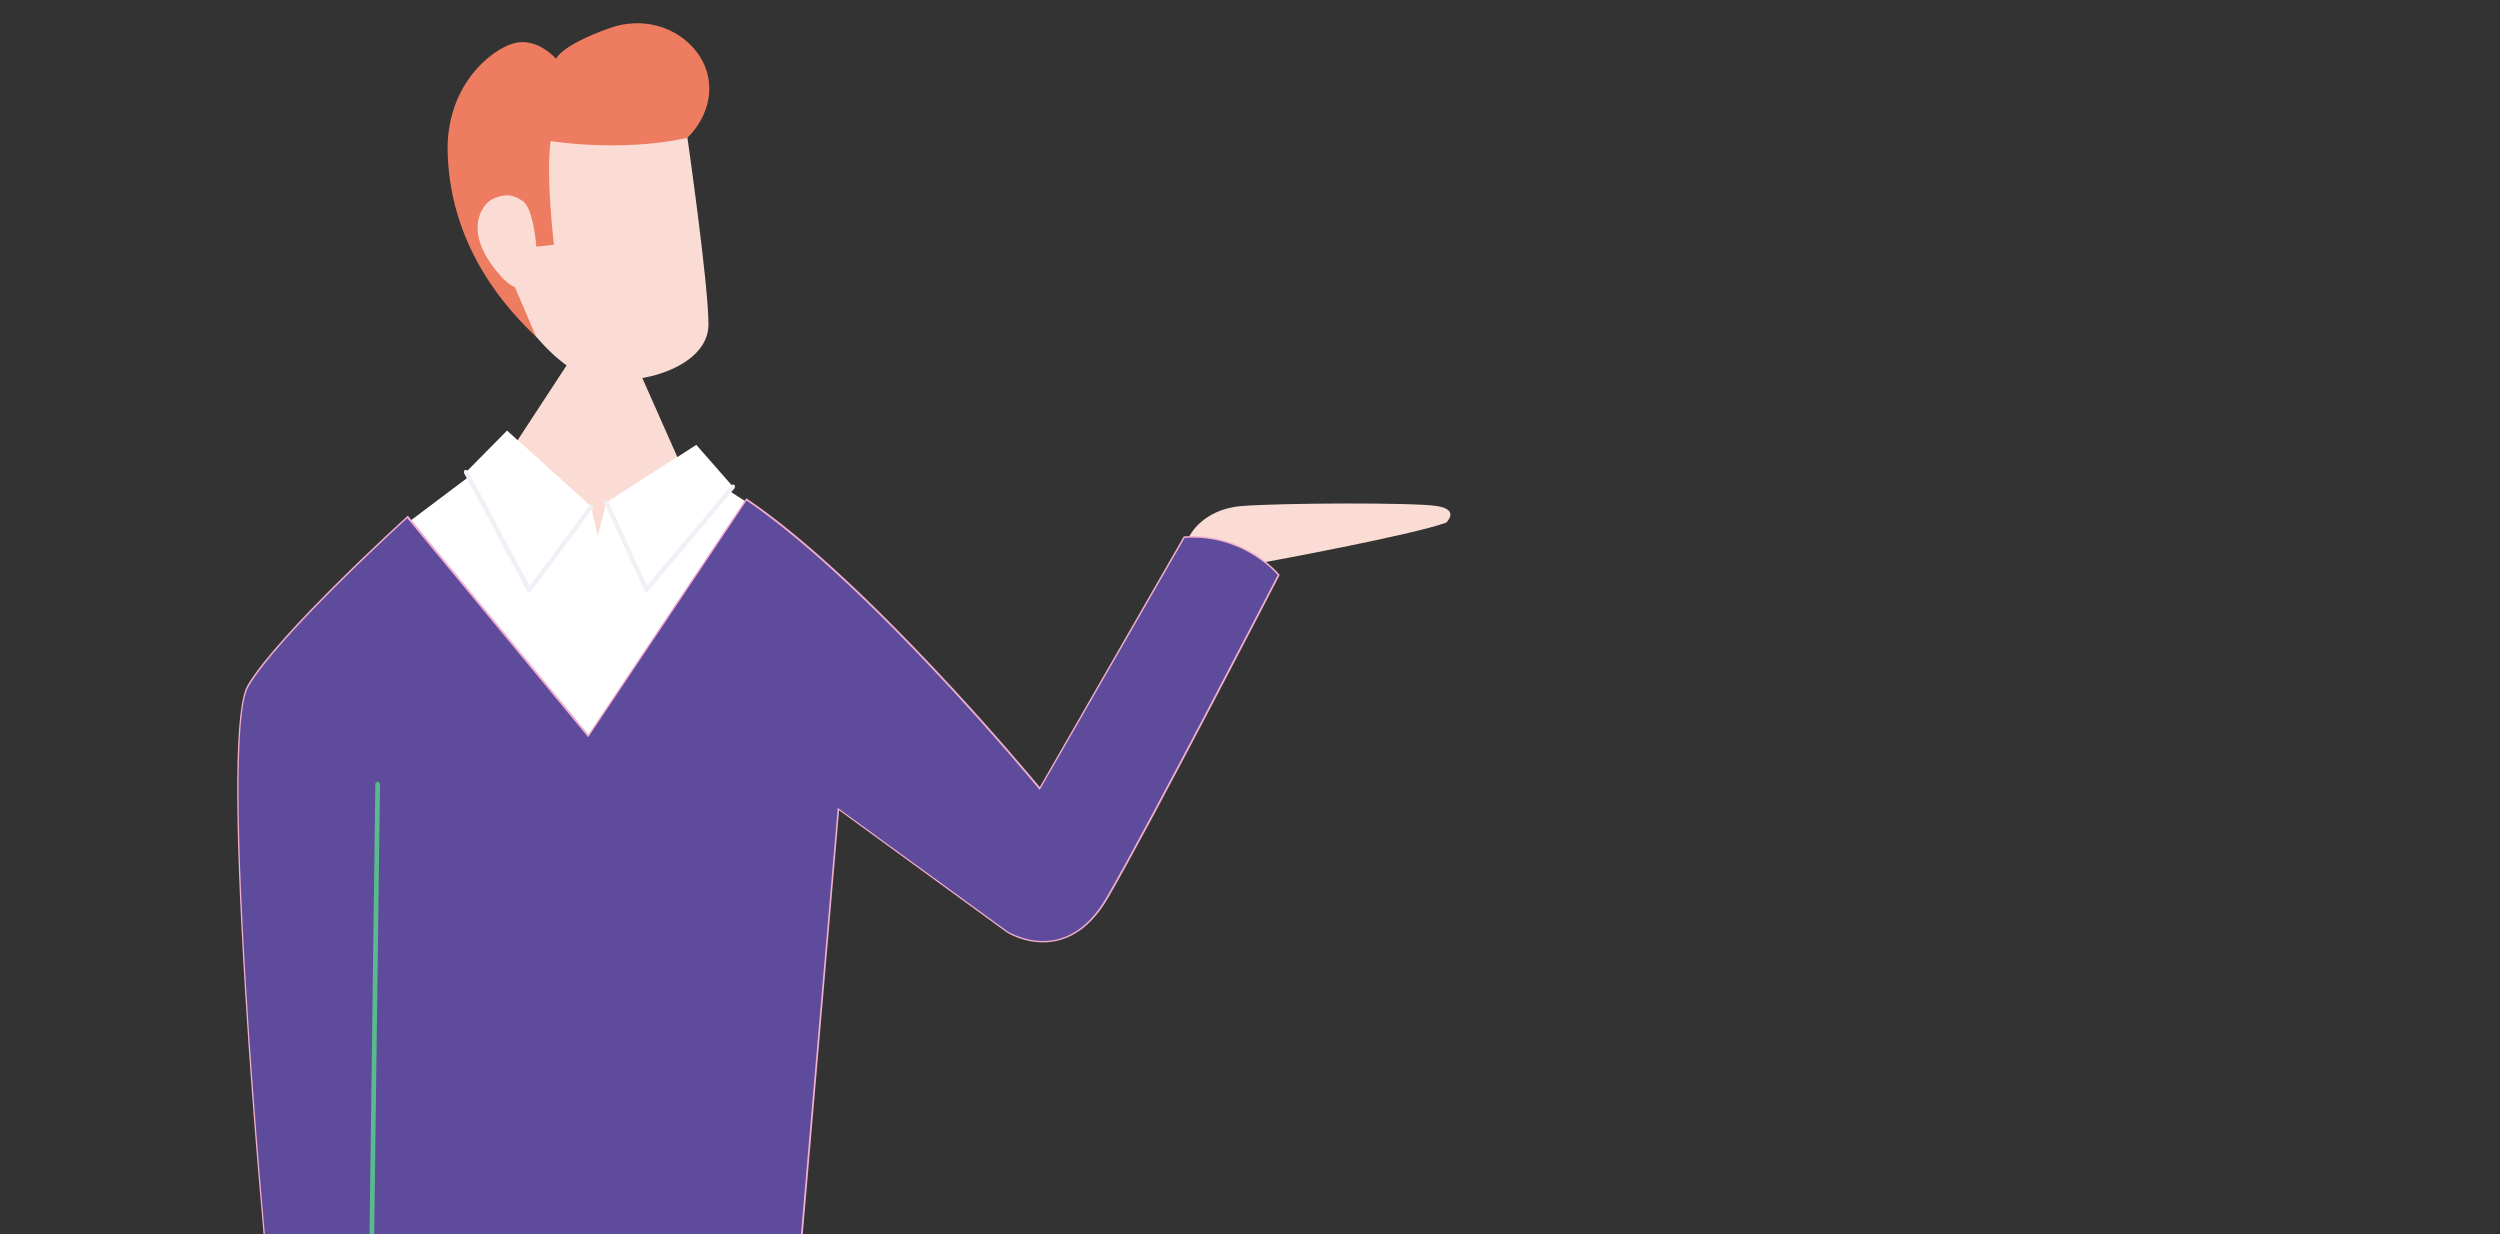 <?xml version="1.0" encoding="UTF-8"?><svg id="_レイヤー_1" xmlns="http://www.w3.org/2000/svg" xmlns:xlink="http://www.w3.org/1999/xlink" viewBox="0 0 96.44 47.62"><rect x="0" y="0" width="96.44" height="47.62" fill="#333333" stroke="none"/><defs><style>.cls-1{fill:none;}.cls-2{fill:#f0f1f6;}.cls-3{fill:#5f4b9b;}.cls-4{fill:#fff;}.cls-5{fill:#f1aecc;}.cls-6{fill:#fadcd4;}.cls-7{fill:#ed7c61;}.cls-8{clip-path:url(#clippath);}.cls-9{fill:#59ba8d;}</style><clipPath id="clippath"><rect class="cls-1" width="96.44" height="47.62"/></clipPath></defs><g class="cls-8"><path id="Path" class="cls-6" d="M48.83,21.69s-.51.26-1.51.07-1.44-1.07-1.44-1.07c0,0,.49-1.05,2.03-1.17,1.54-.12,6.62-.14,7.52,0,.9.14.36.64.36.64-1.3.48-6.96,1.52-6.96,1.52Z"/><path id="Path-2" class="cls-6" d="M23.71,20.71c-2.71.18-4.33-2.83-4.33-2.83l2.5-3.82,2.83.37,1.53,3.45s.18,2.64-2.52,2.83Z"/><path id="Path-3" class="cls-6" d="M22.29,2.51c-.83-.05-4.31.51-4.22,3.16s1.23,5.37,1.23,5.37c0,0,1.82,3.23,3.65,3.56,1.83.33,4.38-.49,4.38-2.08s-.83-7.33-.83-7.33c-.59-2.22-3.28-2.62-4.2-2.67Z"/><path id="Path-4" class="cls-7" d="M21.24,5.44c-.19,1.39.13,4,.13,4l-.69.08c-.1-.36-.38-1.12-.38-1.12-.94-.38-1.41.39-1.41.39l1.79,4.2c-1-.95-3.28-3.31-3.41-7.04-.1-2.6,1.64-4.03,2.55-4.28s1.63.6,1.63.6c0,0,.17-.51,2.05-1.18,1.88-.67,3.57.51,3.82,1.9.26,1.39-.81,2.33-.81,2.33-2.55.56-5.26.13-5.27.12Z"/><path id="Path-5" class="cls-4" d="M28.74,19.34s1.68,4.96.84,7.68c-.83,2.71-5.35,6.95-9.45,6.25-4.1-.69-6.6-9.83-6.6-9.83l2.31-3.36,4.12-3.1,2.84,2.57.26,1.14.33-1.3,2.73-1.76,2.62,1.7Z"/><path id="Path-6" class="cls-3" d="M42.71,34.63c-1.62,2.76-3.86,1.32-3.86,1.32l-6.51-4.74-1.51,17.54H10.3s-1.93-20.27-.73-22.3,6.15-6.51,6.15-6.51l6.97,8.44,6.1-9.12c4.85,3.28,11.31,11.15,11.31,11.15l5.57-9.69c2.34-.16,3.65,1.46,3.65,1.46,0,0-5,9.69-6.62,12.46Z"/><path class="cls-5" d="M10.27,48.75c0-.05-.49-5.13-.81-10.39-.44-7.07-.41-11.08.09-11.93,1.19-2.01,6.11-6.47,6.16-6.52l.02-.02,6.97,8.44,6.08-9.09.02-.02.02.02c4.64,3.14,10.83,10.57,11.29,11.12l5.55-9.66h0s.02-.01.02-.01c2.33-.15,3.66,1.45,3.67,1.47h.01s0,.03,0,.03c-.05.1-5.02,9.72-6.62,12.46-.53.91-1.19,1.46-1.95,1.64-1.05.25-1.94-.31-1.95-.32l-6.47-4.71-1.5,17.49v.03H10.28s0-.03,0-.03ZM32.31,31.21v-.05s6.56,4.77,6.56,4.77c0,0,.88.55,1.9.31.75-.18,1.39-.72,1.91-1.62,1.56-2.68,6.37-11.98,6.61-12.44-.14-.16-1.42-1.57-3.59-1.43l-5.57,9.68-.02.04-.03-.03c-.06-.08-6.49-7.87-11.28-11.13l-6.09,9.1-.02.03-6.98-8.45c-.36.33-4.98,4.55-6.12,6.49-1.16,1.97.65,21.43.73,22.26h20.48s1.51-17.51,1.51-17.51Z"/><polygon id="Path-7" class="cls-4" points="23.4 19.39 24.94 22.76 28.28 18.78 26.86 17.16 23.4 19.39"/><polygon id="Path-8" class="cls-4" points="17.98 18.21 20.41 22.76 22.8 19.54 19.56 16.61 17.98 18.21"/><path class="cls-2" d="M24.94,22.84s.05-.01.07-.03l3.33-3.98s.03-.09-.01-.12c-.04-.03-.09-.03-.12.01l-3.25,3.87-1.49-3.24s-.07-.06-.11-.04c-.04.02-.06.07-.04.11l1.54,3.37s.04.05.07.05c0,0,0,0,.01,0Z"/><path class="cls-2" d="M20.41,22.84s.05-.01.07-.03l2.4-3.21s.02-.09-.02-.12c-.04-.03-.09-.02-.12.02l-2.31,3.1-2.37-4.43s-.07-.06-.12-.04c-.04.02-.06.07-.04.12l2.43,4.55s.04.04.07.05c0,0,0,0,0,0Z"/><path class="cls-9" d="M14.33,48.83s.09-.04.09-.09l.24-18.5s-.04-.09-.09-.09h0s-.09.04-.09.09l-.24,18.5s.04.09.09.09h0Z"/><path id="Path-9" class="cls-6" d="M19.26,10.58c-1.44-1.64-.67-2.71-.26-2.9.41-.19.73-.22,1.16.07s.53,1.77.53,1.77c0,0,.02,2.71-1.43,1.07Z"/></g></svg>